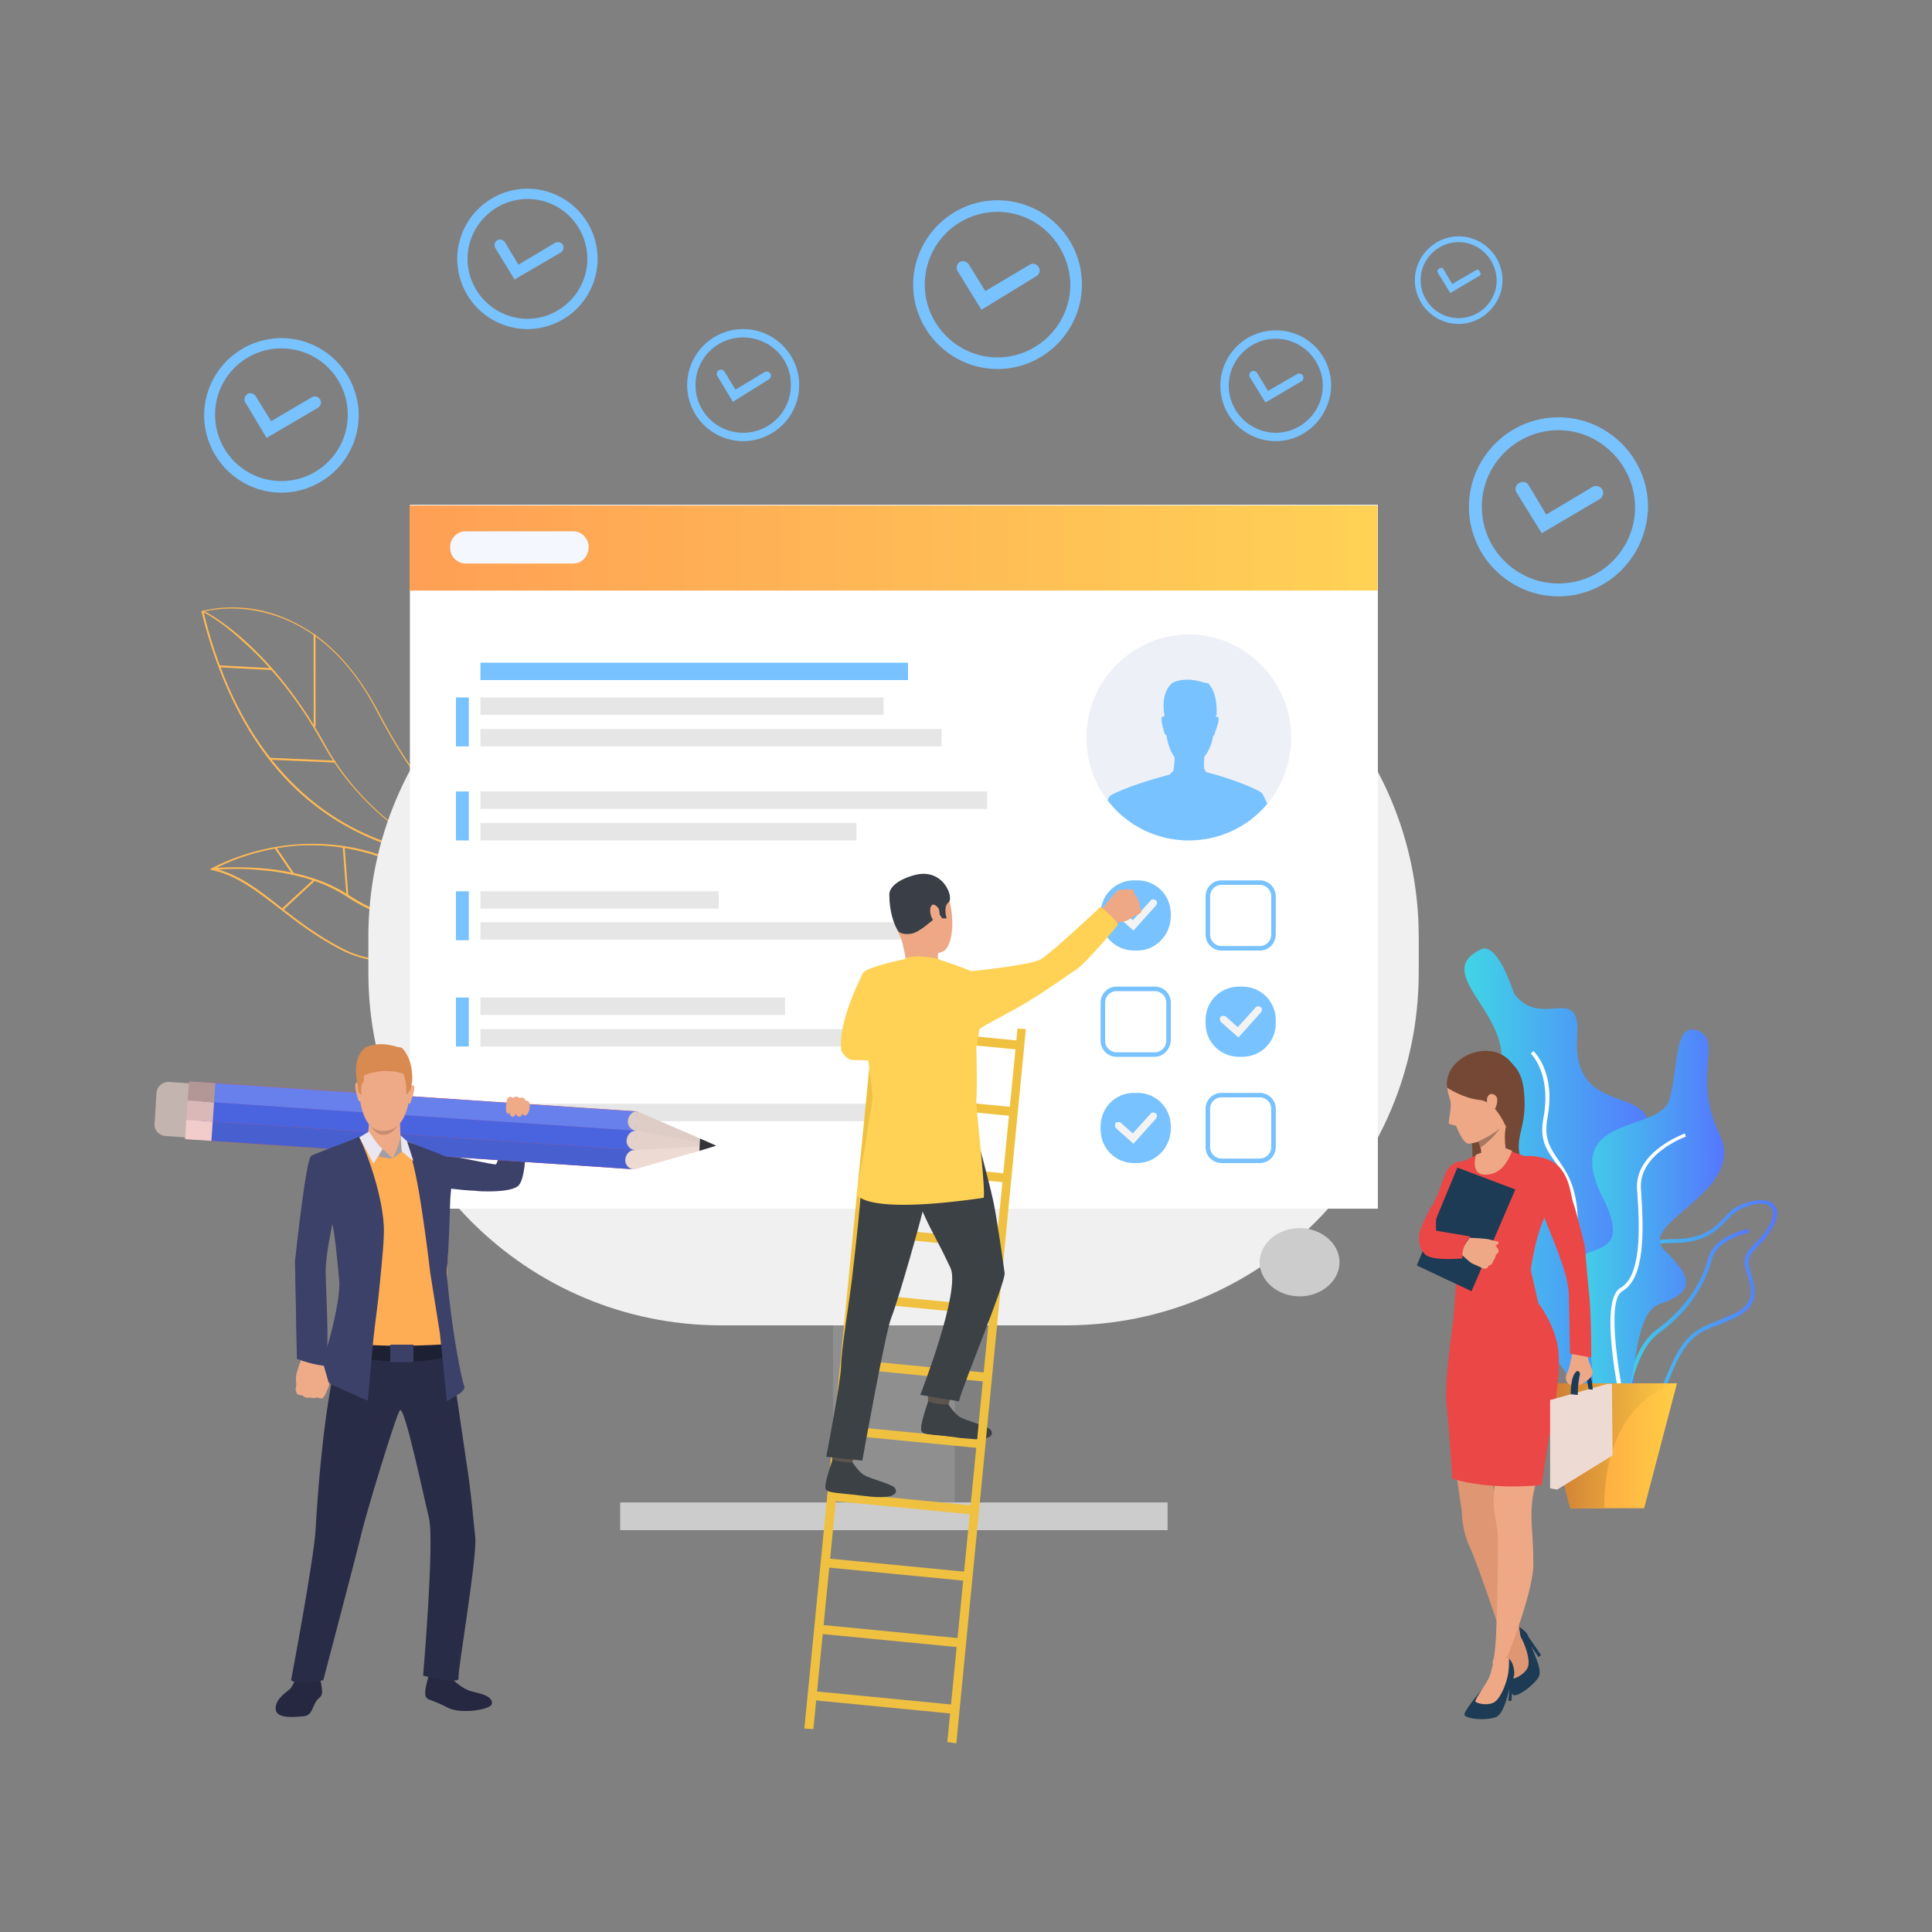 <svg xmlns="http://www.w3.org/2000/svg" xmlns:xlink="http://www.w3.org/1999/xlink" viewBox="0 0 300 300" xmlns:v="https://vecta.io/nano"><rect x="0" y="0" width="300" height="300" fill="#808080" stroke="none"/><style><![CDATA[.z{fill:#eea886}.AA{fill:#78c2ff}.AB{fill:#1d3b54}.AC{fill:#3c4169}.AD{fill:#eb4747}.AE{fill:#eddad3}.AF{fill:#3c4145}.AG{fill:#ffd255}.AH{fill:#f3f3f3}]]></style><g fill="#ffba55"><path d="M71.7 144.5s-2.5 0-5.9-.6c-3.1-.6-7.8-1.9-12-4.7s-9.6-3.8-13.4-4.1c-4.1-.4-7.3 0-7.4 0v-.3s3.2-.3 7.4 0c3.9.3 9.3 1.3 13.6 4.1 4.2 2.8 8.8 4.1 11.9 4.7 3.4.6 5.8.6 5.8.6v.3z"/><path d="M74.7 146.1c-2.8 3.2-14.7 5.1-21.7 1.4-3.9-2-7-4.4-9.7-6.5-3.5-2.7-6.6-5.1-10.4-5.9l-.3-.1.3-.2c.1 0 5.6-3.2 13.4-3.7 4.6-.3 9.1.3 13.4 1.9 5.4 2 10.4 5.4 14.9 10.2l-.1.1.1-.1c.8.8.9 1.8.2 2.6 0 .1 0 .2-.1.3zm-41.3-11.2c3.7.9 6.7 3.2 10.1 5.9 2.7 2.1 5.8 4.5 9.7 6.5 3.2 1.7 7.7 2.3 12.5 1.8 4.1-.4 7.5-1.7 8.8-3.2.1-.1.1-.1.1-.2.6-.8.5-1.6-.2-2.3-10.2-10.8-20.9-12.5-28.1-12.1-6.7.5-11.7 2.9-12.9 3.6z"/><path d="M42.617 131.68l.248-.17 2.756 4.052-.248.17zm1.113 9.452l4.923-4.545.203.22-4.923 4.545zm9.487-9.612l.3-.022.57 7.58-.3.022zM70.4 133.6s-3.2-1.1-7.3-3.9c-3.7-2.6-9-7.1-12.9-14.1-4.5-8.2-9.4-13.3-12.7-16.2-3.5-3.2-6-4.4-6.1-4.4l.1-.2s2.6 1.2 6.2 4.4c3.3 2.9 8.2 8.1 12.7 16.3 3.8 7 9.1 11.5 12.8 14.1 4 2.8 7.2 3.9 7.2 3.9v.1z"/><path d="M80.1 133l-.7.1s-2.4.4-6 .4c-3.3-.1-8.5-.6-14-2.6-6.2-2.3-11.6-6-16-11-5.5-6.3-9.6-14.7-12.1-24.9v-.1h.1s4.2-1.3 9.6 0c3.2.8 6.2 2.3 8.9 4.4 3.4 2.7 6.4 6.5 8.9 11.3 5.6 10.7 10.9 16.2 14.3 19 3.7 2.9 6.1 3.4 6.2 3.4h.8zM31.6 95c5.6 23 18.2 32.1 27.9 35.6 5.5 2 10.6 2.5 13.9 2.6 2.5 0 4.4-.1 5.3-.3-1-.3-3-1.1-5.7-3.3-3.5-2.7-8.8-8.3-14.4-19C53.1 99.9 46 96.3 41 95.1c-4.9-1.2-8.7-.3-9.4-.1z"/><path d="M41.82 117.966l.013-.3 10.2.445-.013.3zM48.692 98.5h.3l.015 14.3h-.3zm-14.7 5.12l.016-.3 8.2.428-.016.3z"/></g><path d="M239.4 82.8l-3.9-6.3c-.3-.5-.2-1.2.4-1.5.5-.3 1.2-.2 1.5.4l2.7 4.5 7.2-4.3c.5-.3 1.2-.1 1.5.4s.1 1.2-.4 1.5l-9 5.3zm2.6 9.8c-7.6 0-13.9-6.2-13.9-13.9 0-7.6 6.2-13.9 13.9-13.9 7.6 0 13.9 6.2 13.9 13.9-.1 7.7-6.3 13.9-13.9 13.9zm0-25.8c-6.5 0-11.9 5.3-11.9 11.9 0 6.5 5.3 11.9 11.9 11.9s11.9-5.3 11.9-11.9c-.1-6.5-5.4-11.9-11.9-11.9zm-45.5-4.3l-2.4-3.9c-.2-.3-.1-.7.2-.9s.7-.1.9.2l1.7 2.8 4.5-2.6c.3-.2.7-.1.9.2s.1.7-.2.9l-5.6 3.3zm1.6 6c-4.7 0-8.6-3.8-8.6-8.6 0-4.7 3.8-8.6 8.6-8.6s8.6 3.8 8.6 8.6c-.1 4.7-3.9 8.6-8.6 8.6zm0-15.9c-4 0-7.3 3.3-7.3 7.3s3.3 7.3 7.3 7.3 7.3-3.3 7.3-7.3-3.3-7.3-7.3-7.3zm-45.7-4.5l-3.7-6c-.3-.5-.1-1.1.3-1.4.5-.3 1.1-.1 1.4.3l2.6 4.2 6.9-4.1c.5-.3 1.1-.1 1.4.4s.1 1.1-.4 1.4l-8.5 5.2zm2.5 9.2c-7.2 0-13.1-5.9-13.1-13.1s5.9-13.1 13.1-13.1S168 36.9 168 44.2c0 7.2-5.9 13.1-13.1 13.1zm0-24.4a11.29 11.29 0 0 0-11.3 11.3c0 6.2 5.1 11.3 11.3 11.3s11.3-5.1 11.3-11.3c-.1-6.2-5.1-11.3-11.3-11.3zm-41.1 29.5l-2.4-4c-.2-.3-.1-.7.2-.9s.7-.1.9.2l1.7 2.8 4.5-2.7c.3-.2.7-.1.9.2s.1.7-.2.9l-5.6 3.5zm1.6 6.1a8.71 8.71 0 0 1-8.7-8.7 8.71 8.71 0 0 1 8.7-8.7 8.71 8.71 0 0 1 8.7 8.7 8.71 8.71 0 0 1-8.7 8.7zm0-16.1c-4.1 0-7.4 3.3-7.4 7.4s3.3 7.4 7.4 7.4 7.4-3.3 7.4-7.4c.1-4.1-3.3-7.4-7.4-7.4zm-35.5-9l-3-4.9c-.2-.4-.1-.9.3-1.2.4-.2.9-.1 1.2.3l2.1 3.5 5.7-3.4c.4-.2.9-.1 1.2.3.2.4.1.9-.3 1.2l-7.2 4.2zm2 7.7A10.93 10.93 0 0 1 71 40.2a10.93 10.93 0 0 1 10.9-10.9 10.93 10.93 0 0 1 10.9 10.9 10.93 10.93 0 0 1-10.9 10.9zm0-20.2c-5.1 0-9.3 4.2-9.3 9.3s4.2 9.3 9.3 9.3 9.3-4.2 9.3-9.3-4.1-9.3-9.3-9.3zM41.4 68l-3.3-5.5c-.3-.4-.1-1 .3-1.3s1-.1 1.3.3l2.4 3.9 6.3-3.7c.5-.3 1-.1 1.3.3.3.5.1 1-.3 1.3l-8 4.7zm2.3 8.5a12.04 12.04 0 0 1-12-12 12.04 12.04 0 0 1 12-12 12.04 12.04 0 0 1 12 12 12.04 12.04 0 0 1-12 12zm0-22.4c-5.7 0-10.3 4.6-10.3 10.3S38 74.7 43.7 74.7 54 70.1 54 64.4s-4.6-10.3-10.3-10.3zm181.5-8.6l-1.9-3.1c-.2-.3-.1-.6.2-.7.3-.2.6-.1.7.2l1.3 2.2 3.6-2.1c.3-.2.6-.1.7.2.2.3.1.6-.2.7l-4.4 2.6zm1.3 4.8a6.81 6.81 0 0 1-6.8-6.8c0-3.7 3.1-6.8 6.8-6.8a6.81 6.81 0 0 1 6.8 6.8c0 3.7-3.1 6.8-6.8 6.8zm0-12.7c-3.2 0-5.9 2.6-5.9 5.9 0 3.2 2.6 5.9 5.9 5.9 3.2 0 5.9-2.6 5.9-5.9-.1-3.3-2.7-5.9-5.9-5.9z" class="AA"/><path d="M148.252 235.53h-18.9v-57.4h18.9z" fill="#8f8f8f"/><path d="M112 205.8h53.5c30.3 0 54.8-24.5 54.8-54.8v-5.5c0-30.3-24.5-54.8-54.8-54.8H112c-30.3 0-54.8 24.5-54.8 54.8v5.5c0 30.2 24.5 54.8 54.8 54.8z" fill="#f0f0f0"/><path d="M213.952 187.684h-150.3v-109.3h150.3z" fill="#fff"/><linearGradient id="A" gradientUnits="userSpaceOnUse" x1="63.608" y1="85.051" x2="213.944" y2="85.051"><stop offset="0" stop-color="#ff9f55"/><stop offset="1" stop-color="#ffd255"/></linearGradient><path d="M63.6 91.7h150.3V78.5H63.6z" fill="url(#A)"/><path d="M195.6 196c0 2.9 2.8 5.3 6.2 5.3s6.2-2.4 6.2-5.3-2.8-5.3-6.2-5.3-6.2 2.4-6.2 5.3zm-99.3 37.3h85v4.3h-85z" fill="#ccc"/><path d="M89 87.5H72.3c-1.3 0-2.4-1.1-2.4-2.4v-.2c0-1.3 1.1-2.4 2.4-2.4H89c1.3 0 2.4 1.1 2.4 2.4v.2c-.1 1.4-1.1 2.4-2.4 2.4z" fill="#f5f7ff"/><path d="M74.6 108.3h62.6v2.7H74.6zm0 4.9h71.6v2.7H74.6zm0 9.7h78.7v2.7H74.6z" fill="#e6e6e6"/><path d="M74.6 102.9H141v2.7H74.6z" class="AA"/><path d="M74.6 127.8H133v2.7H74.6zm0 10.6h37v2.7h-37zm0 4.8h66.5v2.7H74.6zm0 11.7h47.3v2.7H74.6zm0 4.9h57.8v2.7H74.6zm0 11.6h63.3v2.7H74.6zm0 4.9h33.3v2.7H74.6z" fill="#e6e6e6"/><g class="AA"><path d="M70.8 108.3h2v7.6h-2zm0 14.6h2v7.6h-2zm0 15.5h2v7.6h-2zm0 16.5h2v7.6h-2zm0 16.5h2v7.6h-2z"/><use xlink:href="#I"/></g><use xlink:href="#J" class="AH"/><g class="AA"><path d="M179.3 164.1h-5.9c-1.4 0-2.5-1.1-2.5-2.5v-5.9c0-1.4 1.1-2.5 2.5-2.5h5.9c1.4 0 2.5 1.1 2.5 2.5v5.9c-.1 1.4-1.2 2.5-2.5 2.5zm-5.9-10.2a1.79 1.79 0 0 0-1.8 1.8v5.9a1.79 1.79 0 0 0 1.8 1.8h5.9a1.79 1.79 0 0 0 1.8-1.8v-5.9a1.79 1.79 0 0 0-1.8-1.8h-5.9z"/><use xlink:href="#K"/><use xlink:href="#K" y="33"/><path d="M192.9 164.1h-.5c-2.9 0-5.2-2.3-5.2-5.2v-.5c0-2.9 2.3-5.2 5.2-5.2h.5c2.9 0 5.2 2.3 5.2 5.2v.5c0 2.9-2.3 5.2-5.2 5.2z"/></g><use xlink:href="#J" x="16.3" y="-16.5" class="AH"/><use xlink:href="#I" y="-33" class="AA"/><use xlink:href="#J" y="-33.1" class="AH"/><path d="M200.5 114.5c0 3.9-1.4 7.5-3.7 10.3-2.9 3.5-7.3 5.7-12.2 5.7-5.1 0-9.7-2.4-12.6-6.2-2.1-2.7-3.3-6.1-3.3-9.8 0-8.8 7.2-16 16-16 8.6.1 15.8 7.2 15.8 16z" fill="#eef0f7"/><path d="M195.9 123.1c-.1-.1-.2-.1-.3-.2h0c-.7-.4-2.8-1.4-6.8-2.6l-1.5-.4-.3-.5c-.1-.6 0-1.4 0-1.9.6-.7 1.1-1.7 1.4-3.3.1.1.2-.1.2-.1-.1-.1.8-2.1.6-2.6-.1-.3-.3-.2-.4-.1 0-.1 0-.2.1-.4 0 0 .3-3.1-1.2-4.8-.2-.2-.7-.2-.7-.2-2.5-.8-4-.4-4.9 0-1.4 1.1-1.5 3.1-1.4 4.2 0 .3.1.5.1.8v.3c-.1-.1-.3-.1-.4.1-.2.4.4 2.5.5 2.6 0 0 .1.2.2.1.3 1.8.8 2.8 1.3 3.5 0 .7-.1 1.6-.2 2.1l-.6.6h-.1c-7 1.9-9 3.2-9 3.2-.2.1-.4.4-.5.8 2.9 3.8 7.5 6.2 12.6 6.2 4.9 0 9.3-2.2 12.2-5.7-.4-.7-.6-1.4-.9-1.7z" class="AA"/><linearGradient id="B" gradientUnits="userSpaceOnUse" x1="227.386" y1="186.593" x2="257.067" y2="186.593"><stop offset="0" stop-color="#40d5e6"/><stop offset="1" stop-color="#57f"/></linearGradient><path d="M230 147.4c2.6-1.2 5.1 6.9 5.1 6.9 4.3 5.7 10.4-1.9 9.8 6.7-1 15 17.3 4.7 8.8 20.4s7.5 8.9 2.2 21.5c-5.3 12.7 1.6 27.8-6.4 21.6 0 0-7-15.3-14.2-20s4.3-10.3 2.1-16.8c-3.3-9.3-11.1-9-5.5-19 5.8-10-10.6-17.2-1.9-21.3z" fill="url(#B)"/><path d="M252.1 218.7c-3.4-2.4-7.4-19.2-7.7-29.2-.1-5.1-1.6-7.3-3-9.2-1.3-1.8-2.4-3.4-1.7-6.9 1.2-6.8-2-9.8-2-9.8l.4-.4c.1.1 3.5 3.2 2.2 10.3-.6 3.3.4 4.7 1.6 6.5 1.3 1.9 3 4.2 3.1 9.5.3 10.7 4.4 26.6 7.4 28.8l-.3.4z" fill="#fff"/><linearGradient id="C" gradientUnits="userSpaceOnUse" x1="249.159" y1="203.155" x2="276" y2="203.155"><stop offset="0" stop-color="#40d5e6"/><stop offset="1" stop-color="#57f"/></linearGradient><path d="M253.4 220c-.4 0-.9-.1-1.5-.2-1.3-.3-2.2-1-2.6-2.1-.9-2.6 1.2-6.9 3-9 0 0 2.9-3.6 2.6-8.5l-.2-2.3c-.2-2-.4-3.4.5-4.3.7-.8 2.2-1.2 4.8-1.2 4.6 0 6.4-1.9 7.8-3.4.6-.6 1.2-1.3 1.9-1.6h0c2.3-1.2 4.7-1.4 5.7-.4.5.5.9 1.4.1 3.1-.8 1.6-1.7 2.6-2.5 3.4-1.1 1.1-1.7 1.8-1.4 3.2l.3 1c.7 2.4 1.5 5.1-2.6 7l-2.4 1c-2.9 1.1-4.6 1.8-6.6 5.9-.4.8-.7 1.6-1 2.3-1.5 3.4-2.7 6.1-5.9 6.1zm16.6-32.1c-.6.3-1.2.9-1.8 1.5-1.5 1.6-3.4 3.6-8.2 3.6-2.4 0-3.7.3-4.3 1-.7.8-.5 2.1-.3 3.9.1.7.2 1.5.2 2.3.3 5.2-2.6 8.8-2.8 8.9-1.7 2-3.7 6.1-2.9 8.5.3.9 1 1.5 2.2 1.7 3.9.8 5-1.6 6.7-5.7l1-2.3c2.1-4.3 4-5.1 6.9-6.2l2.3-1c3.7-1.6 3-3.9 2.3-6.3l-.3-1c-.4-1.7.4-2.6 1.5-3.7.8-.8 1.7-1.7 2.4-3.2.4-.8.7-1.8 0-2.5-.7-.8-2.9-.6-4.9.5h0z" fill="url(#C)"/><linearGradient id="D" gradientUnits="userSpaceOnUse" x1="251.454" y1="207.058" x2="271.599" y2="207.058"><stop offset="0" stop-color="#40d5e6"/><stop offset="1" stop-color="#57f"/></linearGradient><path d="M252 223.3h-.6c0-.5.7-13.1 5.8-16.8 5.5-4 7.3-8.4 8.1-11.3 1-3.4 6-4.3 6.2-4.4l.1.6s-4.8.9-5.7 4c-.9 3-2.6 7.4-8.3 11.6-4.9 3.5-5.6 16.1-5.6 16.3z" fill="url(#D)"/><linearGradient id="E" gradientUnits="userSpaceOnUse" x1="244.179" y1="190.847" x2="267.64" y2="190.847"><stop offset="0" stop-color="#40d5e6"/><stop offset="1" stop-color="#57f"/></linearGradient><path d="M263.5 160c-3.6-1.2-2.8 5.7-4.3 10.8s-16.8 2.2-10.4 15-8.1 4.3-3.8 15.4c4.3 11.2.4 23.1 5.1 20.1s2.7-17.1 7.6-18.8 5.7-3.6.9-8.2c-4.9-4.5 12.8-9 8.4-18.2-4.4-9.1.7-14.6-3.5-16.1z" fill="url(#E)"/><path d="M252.3 220.8c-.5-1.9-4.3-18.7-.7-20.8 3.2-1.8 3.1-8.8 2.6-15.3-.4-5.8 7-8.5 7.4-8.7l.2.5c-.1 0-7.4 2.7-7 8.1.5 6.8.6 13.9-2.9 15.9-2.7 1.5-.2 15.1 1 20.1l-.6.2z" fill="#fff"/><linearGradient id="F" gradientUnits="userSpaceOnUse" x1="238.795" y1="224.499" x2="260.445" y2="224.499"><stop offset="0" stop-color="#ff9340"/><stop offset="1" stop-color="#ffce45"/></linearGradient><path d="M260.4 214.8l-5.1 19.4h-11.4l-5.1-19.4z" fill="url(#F)"/><linearGradient id="G" gradientUnits="userSpaceOnUse" x1="238.795" y1="224.499" x2="260.445" y2="224.499"><stop offset="0" stop-color="#c97332"/><stop offset="1" stop-color="#ffce45"/></linearGradient><path d="M260.4 214.8s-11.3 2.1-11.3 19.4h-5.3l-5.1-19.4h21.7z" fill="url(#G)"/><path d="M81.6 173.8s.5 9.1-1.2 10.4c-.8.6-2.6.8-4.6.8-.6 0-1.3 0-2-.1-2.6-.1-4.9-.5-4.9-.5s-6.7.3-6.4-3.8c0 0 .8-1.3 1.8-1.5.9-.3 5.1.5 5.9.5s6.5 1.3 6.8 1.2c.2-.1.9-2.3.9-3.8v-4.2l3.7 1z" class="AC"/><path d="M46.1 260.3s-.6 1.4-1 1.9c-.5.5-2.3 1.5-2.3 3.1 0 1.7 3.1 1.3 4.3 1.2s1.3-1 1.8-2 1-.8 1.1-1.6-.4-2.6-.4-2.6h-3.5zm24 .3s1.7 1.8 3.4 2.1c1.7.4 2.9.8 2.9 1.8s-4.9 1.7-6.8.7c-2.9-1.5-3.2-1.1-3.5-1.8-.3-.8.4-2.8.4-3-.1-.3 3.6.2 3.6.2z" fill="#252840"/><path d="M69.9 209.8l2.5 17.1c.8 5 1.1 9.2 1.4 11.8.3 3.3-2.8 21-2.6 21.9.2 1-5.5-.4-5.5-.4s1.8-21 .9-24.5c-.8-3.3-3.8-17.6-4.5-16.7s-5.4 16.6-6 19.2-5.9 22.7-5.9 22.7-4 .9-5 0c0 0 3.5-18.5 3.8-23.3.1-1.8 1.2-21.9 4.3-30 1.7-4.3 16.6 2.2 16.6 2.2z" fill="#292c47"/><path d="M24 174.5l.3-4.8a1.86 1.86 0 0 1 1.9-1.7l10.3.7a1.86 1.86 0 0 1 1.7 1.9l-.3 4.8a1.86 1.86 0 0 1-1.9 1.7l-10.3-.7c-1-.1-1.8-.9-1.7-1.9z" fill="#c4b4af"/><path d="M98.954 172.58l-.604 8.98-67.345-4.527.604-8.98z" class="AD"/><path d="M31.447 171.07l.2-2.993 67.345 4.528-.2 2.993z" fill="#6880eb"/><path d="M98.753 175.574l-.2 2.993-67.345-4.527.2-2.993z" fill="#4a64e0"/><path d="M98.542 178.565l-.2 2.993-67.345-4.527.2-2.993z" fill="#4860cf"/><path d="M98.4 181.6l.6-9 9.7 4.2 2.5 1.1-2.6.8z" class="AE"/><path d="M98.8 175.6c-.8-.1-1.4-.8-1.3-1.6s.7-1.5 1.5-1.4l-.2 3z" fill="#deccc6"/><path d="M98.6 178.6c-.8-.1-1.4-.8-1.3-1.6s.7-1.5 1.5-1.4l-.2 3z" fill="#e3d1ca"/><path d="M98.4 181.6c-.8-.1-1.4-.8-1.3-1.6s.7-1.5 1.5-1.4l-.2 3z" class="AE"/><path d="M29.15 170.907l.2-2.993 4.09.275-.2 2.993z" fill="#b39696"/><path d="M33.24 171.177l-.2 2.993-4.09-.275.2-2.993z" fill="#dbb8b8"/><path d="M33.03 174.168l-.2 2.993-4.09-.275.2-2.993z" fill="#f2cbcb"/><path d="M98.8 175.6l12.4 2.3-12.2-5.3z" fill="#deccc6"/><path d="M98.6 178.6l12.6-.7-12.4-2.3z" fill="#e3d1ca"/><path d="M98.6 178.6l12.6-.7-12.8 3.7z" class="AE"/><path d="M108.6 178.7l.1-1.9 2.5 1.1z" fill="#323438"/><path d="M78.7 170.8s-.3 1.5 0 2c.3.4.5-.1.5-.1s-.2.5.3.7c.4.2.6-.5.6-.5s0 .4.5.5c.5 0 .5-.5.5-.5s.3.6.7.2c.7-.8.4-1.9.4-1.9s-.1-.3-.6-.3c0 0-.2-.7-.9-.4 0 0-.6-.5-1 0 0 0-.7-.6-1 .3z" fill="#efaa88"/><path d="M46.8 209.6s2.2.7 3.1.5.5-11.4.5-13.7c0-1.9 1.1-6.9 1.1-6.9.1.4 1.5 5.6 1.5 8.1.1 2.6-.3 12.5-.3 12.5l3.9.4 11.1.3 2.3-.3-.4-6.2c-.1-1.3-.3-3.6-.2-5.8 0 0 0-2.3.2-3.4 0-4.5.3-8.9.3-8.9.1-2 .3-3.9.3-5.7a23.32 23.32 0 0 0-1.5-.8l-4.8-2.2c-.8-.3-1.5-.6-1.5-.6l-5.6-.5c-.1 0-.8.2-1.6.6-1.8.7-5.4 2.1-6 2.5-.8.6-2.6 14.7-2.7 15.7-.3 1.7.3 14.4.3 14.4z" fill="#ffad55"/><path d="M69.6 208.7s-7.6.6-14.3 0v2.2s10 1.4 14.6-.4l-.3-1.8z" fill="#1d2033"/><path d="M63.1 177.2s1.2 2.9 2.2 9.4a280.89 280.89 0 0 1 1.5 11h0l1.5 9.4 1.1 10.6 2.1-1.3c.3-.3.7-.6.6-1-.6-1.8-1.7-8-2.3-13.3 0-.3-.1-.5-.1-.8l-.3-3c-.1-.7 0-1.4.1-2.1.3-4.8.4-9.8.4-9.8l.6-6.5c-.7-.1-1.3-.2-1.8-.4 0-.1-4.1-1.6-5.6-2.2z" class="AC"/><g fill="#eea987"><path d="M60.4 163.5s3.9.7 3.2 6.7-4.1 5.5-4.3 5.5-3.4.1-3.6-7.3c.1-.1 0-5.5 4.7-4.9z"/><path d="M62.1 173.9l.1 3c.1.6-3.1 2.3-5.2.3 0 0 .4-2.7.3-3.7-.1-.9 4.8.4 4.8.4zm1.6-5.2s.4-.4.6 0c.2.5-.5 2.4-.6 2.6 0 0-.1.2-.2.1-.2-.1.2-2.7.2-2.7zm-7.9-.4s-.4-.5-.6 0 .4 2.5.5 2.6c0 0 .1.2.2.1.2-.1-.1-2.7-.1-2.7z"/></g><path d="M64 167.9c-.1.8-.3 1.4-.3 1.4l-.6.7s0-1.6-.1-1.9c0-.1-.1-.3-.1-.5-.1-.3-.1-.7-.2-.8-.1-.2-3.3-1.1-6.2.2v.5c0 .3 0 .7-.2.7-.3.1-.2 1.9-.2 1.9l-.4-.5-.3-2c0-.3-.1-.5-.1-.8-.1-1.1 0-3.1 1.5-4.2 1-.4 2.5-.8 5 0 0 0 .6 0 .7.2 1.8 2 1.5 5.1 1.5 5.1z" fill="#d88a51"/><path d="M57.6 174.8s.6.9 2 .8c1.4 0 2.1-.8 2.1-.8s-.7 1.4-2.1 1.4c-1.3.1-2-1.4-2-1.4z" fill="#c78d71"/><path d="M62.4 178.8l-1.4 1.1s1.2-2.6 1.2-3.6l.2 2.5z" fill="#a09ea6"/><path d="M62.2 176.3l1 .9 1 3.1-1.8-1.5z" fill="#eae6f2"/><path d="M62 177.2s-.4 1.4-1 2.7l-2-1.8c-.5-.5 3-.9 3-.9z" fill="#eea987"/><path d="M59.4 178.4l1.6 1.5s-1.9-.1-2.2-.4l.6-1.1z" fill="#a09ea6"/><path d="M57.3 175.7s1.3 2.1 2.1 2.7l-1.4 2.3-2.2-4.1 1.5-.9z" fill="#eae6f2"/><path d="M50.6 196.5c-.2 2.2.8 14.2-.2 14.3-.9.2-4.3-.6-4.3-.6l-.3-14.3c.1-1 1.7-15.8 2.5-16.4.5-.3 4-1.6 5.8-2.3.3-.1 1.3-.5 1.6-.7.4.4 3.6 8 3.9 13.9.1 1.8-.3 5.6-.6 8.7-.3 3.3-.7 5.9-1 8.6l-.9 9.8-5.4-2.4c-.9-.4-2.1-2.2-1.8-3.2 1.3-3.5 2.8-9.5 2.8-12.6 0 0-.6-7.5-1.1-9.2 0 .1-.8 3.6-1 6.4z" class="AC"/><path d="M46.1 216.4s-.2-.4-.2-.7c0 0 .1-.4.1-.7v-.2c0-.2-.1-.7 0-1.3s.8-2.5.8-2.5l1.7.3 1.5-.2 1.1 3.8v.2c-.1.4-.3.7-.4 1 0 .1-.4.9-.6 1-.3.1-.6 0-.8-.1 0 0-.7.2-1.1 0 0 0-.6.2-1.1-.2-.1-.2-.8-.1-1-.4z" fill="#efaa88"/><path d="M50.7 202.6l-.1 9.5s-1.9-.1-4.5-1.1l-.2-13.4 4.8 5z" class="AC"/><path d="M60.6 208.8h3.6v2.7h-3.6z" fill="#3a4066"/><path d="M233.1 253.8s.6-1 1.5-1.4c.8-.4 2.6 1 2.7 1.7l2 2.9-.4.3-1.1-1.6c.7 1.8 1.8 3.9 1 4.9-1 1.4-3.2 2.9-3.8 2.6-.6-.2-.5-4.4-.5-4.4.7-3.5-1.4-5-1.4-5z" class="AB"/><g fill="#de9673"><path d="M233.1 253.8l1.1 2.5c.4 1.1.4 4.1.7 4.3.2.2 2.1-.7 2.4-1.9.3-1.1-.5-3.4-1.2-4.6s-1.5-1.8-1.5-1.8-1.3.4-1.5 1.5z"/><path d="M225.9 227.3l1.1 7.5c0 1.5.4 3.8 1.3 5.6s5 13.8 5.3 15.2l.7 2.7s2-.9 2-2.3c0-1.3-1.8-12.3-2.1-14.4-.3-2.2-2.9-13.2-2.9-13.2l-5.4-1.1z"/></g><path d="M232.3 226.9l-.4 6.4c0 1.3.7 4.3.7 5.1s0 17.3-.7 19.2c-.7 2 1.8.6 1.8.6s4.4-10.8 4.4-15.3-.5-6.8-.2-9.6c.3-2.9 1.7-6.6 1.7-6.6l-7.3.2z" class="z"/><path d="M238.9 202.4s2.3 2.9 3 6.7c.6 3.8-.7 11.1-1.2 13.2-.4 1.8-1.2 7.7-1.3 8.3 0 0-7.9.9-13.9-1 0 0-.5-8.2-.9-11.7s1.4-15.3 1.4-15.3l12.9-.2z" class="AD"/><path d="M229.9 262.6c2.8-2.5 2.1-5 2.1-5s1.1-.4 2-.2 1.4 2.4 1 3.1l-.3 3.6h-.5l.2-1.9c-.5 1.9-1.1 4.2-2.3 4.5-1.7.5-4.4.2-4.7-.4-.2-.5 2.5-3.7 2.5-3.7z" class="AB"/><path d="M228.3 175.5s.7 4.2.1 5.6 3.2-1.6 3.2-1.6-1.6-4.6-3.3-4zm1.4-11.5s6.1-1.4 6.9 5.1-2 7.4-.1 11.8-4.6-1.4-4.6-1.4l-2.2-15.5z" fill="#754836"/><path d="M230.2 163.9c-1.6 0-5 .9-5.5 5 0 0 .2 1.1.5 2s-.4 3.5-.2 3.6 1.1.3 1.1.3 1 2.8 2 2.8c1-.1 4.7-.9 6.4-4.5 1.7-3.7 2-9.1-4.3-9.2z" class="z"/><path d="M247.3 215.7s-.1-2.5-.8-2.9-.3.4-.3.4l.5 2.6c0 0 .6-.1.6-.1z" class="AB"/><path d="M244.2 210l-.5 2.2c-.3 1.1-.7 1.4-.5 2.1.1.5.6.8.8.7.1-.2.2-2 1-2s-.2 2.3.2 2.1c.5-.2 2.2-1.1 2.1-2s-.8-1.6-.8-3c0-1.3-.3-1.8-.3-1.8l-2 1.7z" class="z"/><path d="M244.9 212.9s-1 .3-1 3.7l1.1-.2s0-1.9.3-2.9c.1 0 0-.7-.4-.6z" class="AB"/><g class="AE"><path d="M240.7 217.4l8.9-2.5-.1 10.9-8.8 5.3z"/><path d="M240.7 231.1l1.1.2 8.6-5.3-.1-11.1h-.7z"/></g><g class="AD"><path d="M229.4 179.3l-2.8 1.3c-.4.3-1.3 3.7-1.5 4s-2.3 2.8-2 4.9c.2 1.6 1.1 2.5 1.7 3.1s1.1 4.1 1.3 4.6-.4 7.2-.4 7.2 7 2.7 13.2-1.9l-1.2-5.3s.8-6.5 3-9.8-.4-6.9-2-7.3c-1.7-.4-4.8-1.6-4.8-1.6l-4.5.8z"/><path d="M237 179.5s3.5-.2 5.2 1.8 1.7 4.5 2.1 5.5 1.5 5.6 1.7 6.3.4 4.8.8 8.2c.3 3.3.3 9.5.3 9.5l-3.3-.6-.2-9.3c-.1-3.4-2.9-9.4-3.9-12.1-1.2-2.7-5.4-7.7-2.7-9.3zm-10.1.8s-1.5.1-2.3 1.6c-.7 1.5-1 2.8-1.2 3.2l-3 6.5c-.2 1.1.1 3.1 1.5 3.7 1.4.5 6.4.6 6.4.6s-1.3-2.6-.1-3.9l-4.5-.7c-.9-.1 4.4-9.8 3.2-11z"/></g><path d="M235.3 184.7l-6.8 15.8-8.5-4 6.3-15.2z" class="AB"/><g class="z"><path d="M231.4 192.5l1.2.3c.3.1-.1.6-.4.6-.4 0-.8-.9-.8-.9z"/><path d="M230.7 197s-.4 0-.6-.1c0 0-.3-.2-.6-.3-.1 0-.1-.1-.2-.1-.2-.1-.6-.2-1-.5s-1.7-1.5-1.7-1.5l.9-1.3.7-1s2.8.1 3.2.3c0 0 .1 0 .1.1.3.2.5.6.6.7s.6.6.6.9-.2.5-.4.6c0 0-.1.6-.4.9 0 0-.1.6-.6.8-.1-.2-.2.4-.6.5z"/></g><path d="M228.3 192l-5.3-.9s-.1-1.5.1-2.7 1.2-2.9 1.2-2.9l-2.1 1.9s-1.7 3.3-1.8 4.1c0 .8-.2 2 .8 3.2s5.9.7 5.9.7-.4-1.4 1.2-3.4z" class="AD"/><path d="M229.5 176.9l.3 1c.1.3.2.6.2 1 .2 1 .4 2.2.1 3.1 0 0 2.2.7 3.9-2.5 0 0-.8-3.3.1-5.4s-4.6 2.8-4.6 2.8z" class="z"/><path d="M224.7 168.9s2.6 1.7 5.1 1.9c2.5.3 4 4.1 4 4.1s4-6.2.8-10-10.5-.8-9.9 4z" fill="#754836"/><path d="M230.9 170.7c0-.5.5-1.2 1.3-.6s-.2 3-.9 2.8c-.5-.2-.4-1.7-.4-2.2zm-1.7 8.6s-1 3.1 1.4 3.1 3.5-1.9 4.2-3.7c0 0-1.1-.5-1.7-.6-.5-.1-3.9 1.2-3.9 1.2z" class="z"/><path d="M243.9 216.5l1.1.1v-.5zm2.8-.8l.6.1v-.3c0-.1-.6.1-.6.2z" class="AB"/><path d="M232 257.6s-.3 1.6-.7 2.7-2.3 3.5-2.2 3.9c.1.3 2.1.8 3.1 0 .9-.7 1.8-3 2-4.4s.1-2.3.1-2.3-1.4-.7-2.3.1z" class="z"/><path d="M229.6 177.2l.3 1c2-1.4 3-3 3-3-1.2 1.1-3.3 2-3.3 2z" fill="#a77860"/><path d="M147.8 216.2l-.6 2.2c-.1.3-3.1-.5-3.1-.5v-2.3c.1-.1 3.4.3 3.7.6z" fill="#5c544d"/><use xlink:href="#L" class="AF"/><g fill="#f0c141"><path d="M148.5 270.7l10.8-110.9-1.3-.1-10.9 110.8zm-22.2-2.2l10.9-110.8-1.4-.2-10.9 110.9z"/><path d="M136.164 160.858l.135-1.393 22.195 2.153-.135 1.393zm-1.014 10.312l.135-1.393 22.195 2.152-.135 1.393z"/><use xlink:href="#M"/><use xlink:href="#M" x="-1.015" y="10.312"/><use xlink:href="#M" x="-2.03" y="20.624"/><use xlink:href="#M" x="-2.945" y="30.945"/><path d="M130.173 222.738l.135-1.393 22.195 2.154-.135 1.393z"/><use xlink:href="#M" x="-4.977" y="51.57"/><use xlink:href="#M" x="-5.992" y="61.88"/><path d="M127.125 253.676l.135-1.393 22.195 2.152-.135 1.393z"/><use xlink:href="#M" x="-8.023" y="82.505"/></g><path d="M151.5 175.8s2.2 8.1 2.8 11c.5 2.5 1.5 9.3 1.7 10.9.1 1.6-6.4 17.1-7.1 19.9l-6-1s6.3-16.1 4.7-19.7c-2.5-5.3-2.8-5.2-4.7-9.6s-6.4-4.5-7.6-12.6c-.1 0 14.6-1.4 16.2 1.1z" class="AF"/><g class="z"><path d="M140.8 136.4s4-1.5 5.8 1.5 1.7 9.1-.3 9.9c-2 .7-5 .4-6.1-1.5-1-1.9-2-4.6-1.9-6.5.1-1.8 1.5-2.8 2.5-3.4z"/><path d="M145.7 147.7s-.2 1 .1 1.6c.3.5-5 .5-5 .5s-.4-2.8-1.2-5.2c-.9-2.4 6.1 3.1 6.1 3.1z"/></g><path d="M139.5 144.6s.4.6 1.9.4 3.3-2.2 3.9-2.4.6-.6.6-.6l.4.6h.7s-.6-1.8.3-2.5-.9-5.7-5.7-4.1c0 0-3.7 1-3.5 3.1 0 2.1.6 4.4 1.4 5.5z" fill="#3a3f47"/><path d="M145.8 141.2c-.1-.3-1-1.3-1.3-.3-.3 1.1.5 2.5 1 2.4s.5-1.2.3-2.1z" class="z"/><path d="M130.6 162.9c0 .5.6 1.1 1 1.4.3.2.6.3.9.3h.2l4.1.1s3.1-10-2.7-13.8c0 .1-3.9 7.2-3.5 12z" class="AG"/><path d="M143.1 222.2c.3.7 2.3.5 6.1 1.1l2.5.2.2-2.3-3-1.1c-.9-.6-1.7-1.9-1.7-1.9-2.3 0-3.1-.5-3.1-.5s-1.4 3.9-1 4.5z" class="AF"/><path d="M145.7 148.9s-3.3-.8-5.1-.1l-.3.3s-.6 1.1 1.5 1.2c2.1 0 5.4.1 3.9-1.4z" class="AG"/><path d="M132.9 225.1l-.6 2.2c-.1.3-3.1-.5-3.1-.5v-2.3c.1 0 3.4.3 3.7.6z" fill="#5c544d"/><g class="AF"><path d="M135.2 174.7s-1.1 4.5-1.4 9c-.3 4.2-.8 8.8-1.3 13.1-.5 4.9-1.9 12.7-1.9 15.4-.1 2.6-2.3 14-2.3 14l5.6.6s3.6-20.1 4.5-22.2 5.1-16.7 5.3-18.4c.1-1.5-8.5-11.5-8.5-11.5z"/><use xlink:href="#L" x="-14.9" y="9"/></g><path d="M152.7 186c.5-.1-1.2-14.3-1.1-15.2.1-.6.1-5.2 0-8.1l.5-2.9c.3-.2.7-.5 1.1-.7a53.32 53.32 0 0 1 2.6-1.4c-.1-.7-.2-1.2-.2-1.6-.3-2.6-2-3.9-3-4.5-.4-.2-.7-.3-.7-.3-.4-.2-.7-.3-1.1-.5-2.4-1-5.3-1.9-5.3-1.9h-4.8s-3.7.7-5.8 1.6c-.3.1-.5.3-.8.4l.7 13.7c.3 1.9.6 4.2.7 5.8 0 .7-.7 4.1-1.1 7.3l-1.4 7.7c.1.1.9 3.3 19.7.6z" class="AG"/><path d="M177.2 141.6s-.3.4-.5.4c0 0-.4.1-.6.3-.1 0-.2.1-.2.1-.2.1-.5.4-1.1.6l-2.8.7-.5-1.4-.4-1.1s2.1-2.8 2.6-3h.1c.4-.1.8 0 1-.1.1 0 .9-.1 1.1.1a1.08 1.08 0 0 1 .3.7s.5.5.5.9c0 0 .4.4.3 1-.1 0 .3.5.2.8z" class="z"/><path d="M152.3 159.6c.5-.3 1.2-.8 3.6-2 4.5-2.2 10-6.3 11-6.9 1.6-.9 6.7-7.1 6.7-7.1-.3-.9-2.7-2.8-2.7-2.8s-7.7 7.3-9.4 8.2c-1.5.8-8.6 1.6-10.6 1.8-.3 0-.5.1-.5.1-2 2.7.8 9.5 1.9 8.7z" class="AG"/><defs ><path id="I" d="M176.6 180.6h-.5c-2.9 0-5.2-2.3-5.2-5.2v-.5c0-2.9 2.3-5.2 5.2-5.2h.5c2.9 0 5.2 2.3 5.2 5.2v.5c-.1 2.9-2.4 5.2-5.2 5.2z"/><path id="J" d="M176 177.6l-2.7-2.4c-.2-.2-.2-.5-.1-.8.2-.2.5-.2.8-.1l1.9 1.7 2.8-3.1c.2-.2.5-.2.8 0 .2.2.2.5 0 .8l-3.5 3.9z"/><path id="K" d="M195.6 147.6h-5.9c-1.4 0-2.5-1.1-2.5-2.5v-5.9c0-1.4 1.1-2.5 2.5-2.5h5.9c1.4 0 2.5 1.1 2.5 2.5v5.9c0 1.4-1.1 2.5-2.5 2.5zm-5.9-10.2a1.79 1.79 0 0 0-1.8 1.8v5.9a1.79 1.79 0 0 0 1.8 1.8h5.9a1.79 1.79 0 0 0 1.8-1.8v-5.9a1.79 1.79 0 0 0-1.8-1.8h-5.9z"/><path id="L" d="M147.3 218.1s.8 1.3 1.7 1.9 4.3 1.4 4.8 2c.4.4.9 2-4.6 1.3-3.9-.5-5.8-.4-6.1-1.1s1.1-4.6 1.1-4.6.8.5 3.1.5z"/><path id="M" d="M134.135 181.48l.135-1.393 22.195 2.155-.135 1.393z"/></defs></svg>
